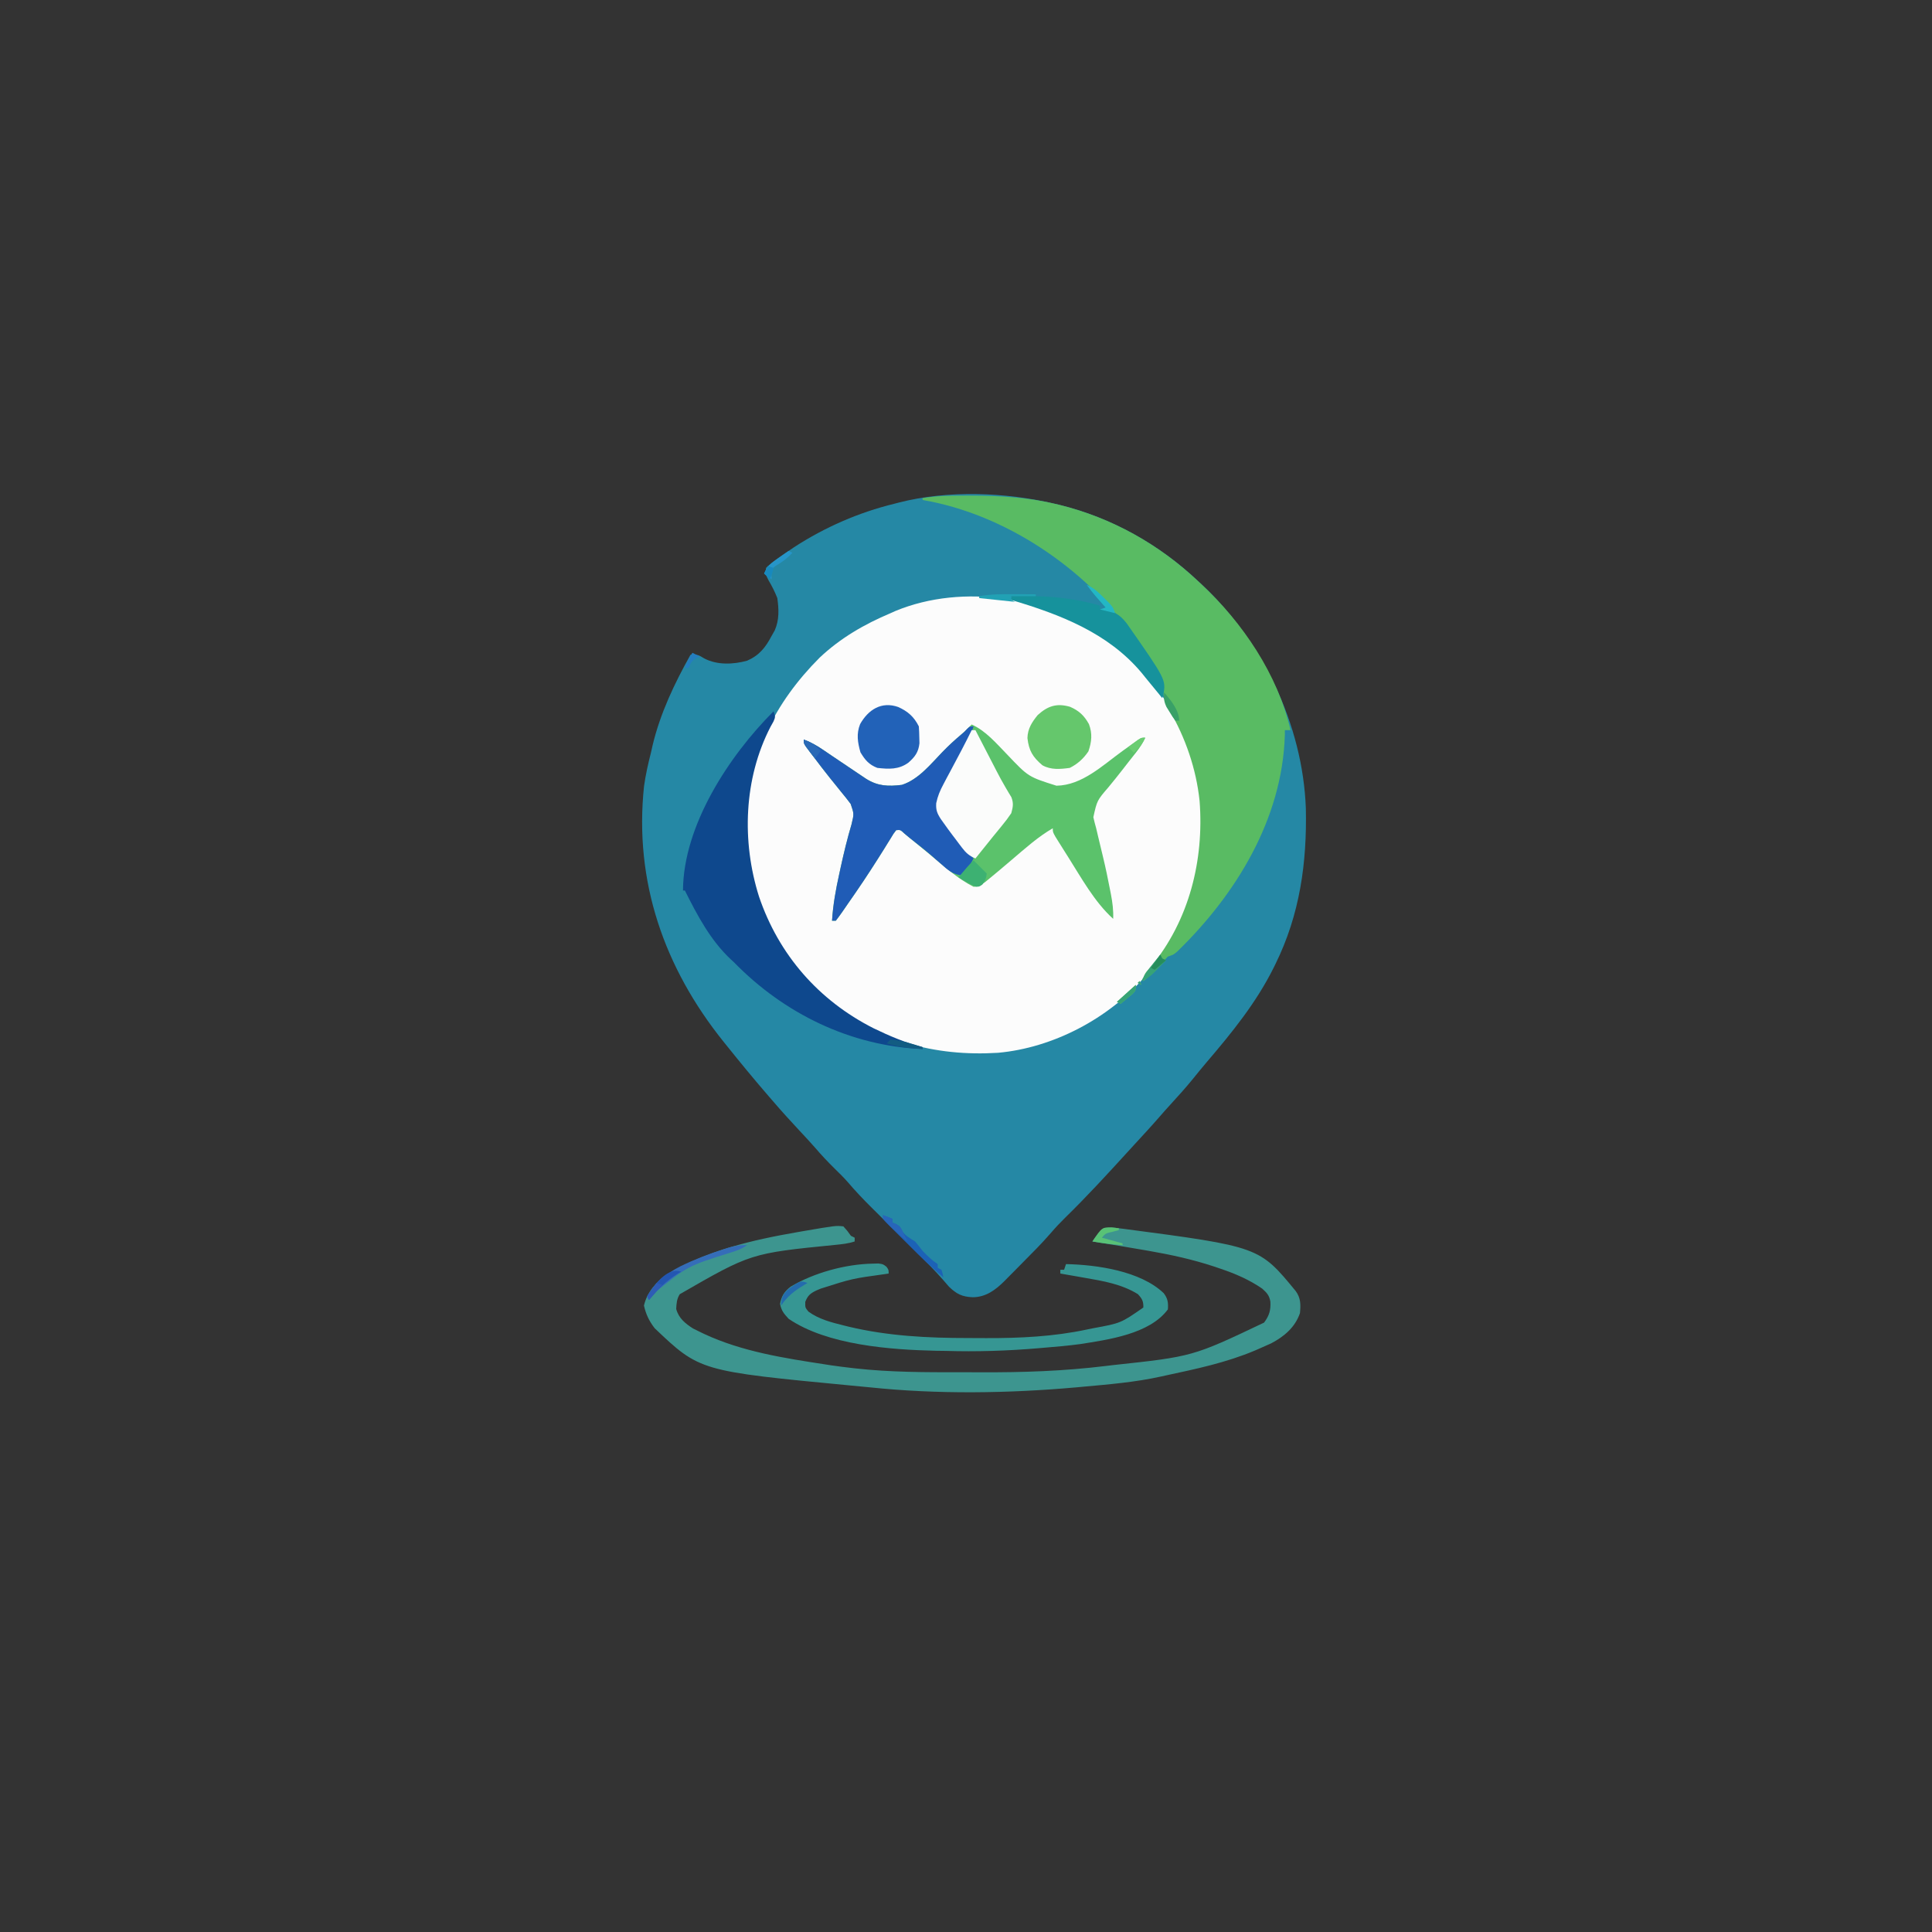 <?xml version="1.0" encoding="UTF-8"?>
<svg version="1.1" xmlns="http://www.w3.org/2000/svg" width="1024" height="1024">
<rect width="100%" height="100%" fill="#333333" stroke="none"/>
<path d="M0 0 C337.92 0 675.84 0 1024 0 C1024 337.92 1024 675.84 1024 1024 C686.08 1024 348.16 1024 0 1024 C0 686.08 0 348.16 0 0 Z " fill="transparent" transform="translate(0,0)"/>
<path d="M0 0 C0.866 0.204 1.733 0.407 2.625 0.617 C30.293 7.441 55.338 21.517 76 41 C76.591 41.549 77.182 42.098 77.792 42.663 C110.09 72.839 131.478 116.972 133.126 161.403 C133.745 190.362 129.973 217.67 117 244 C116.558 244.901 116.558 244.901 116.106 245.82 C106.904 264.359 94.002 280.255 80.621 295.91 C78.177 298.776 75.803 301.694 73.438 304.625 C69.562 309.388 65.488 313.934 61.332 318.453 C59.376 320.589 57.458 322.748 55.562 324.938 C51.277 329.865 46.841 334.654 42.417 339.458 C41.078 340.915 39.744 342.377 38.41 343.84 C27.656 355.629 16.849 367.393 5.424 378.539 C2.793 381.124 0.309 383.771 -2.09 386.574 C-6.762 391.97 -11.789 397.011 -16.825 402.065 C-18.504 403.754 -20.172 405.453 -21.84 407.152 C-22.924 408.243 -24.008 409.333 -25.094 410.422 C-25.583 410.923 -26.071 411.424 -26.575 411.94 C-31.361 416.697 -36.519 420.573 -43.5 420.562 C-49.103 420.325 -52.034 418.83 -56 415 C-57.053 413.814 -58.09 412.614 -59.115 411.404 C-63.325 406.553 -67.844 402.049 -72.406 397.531 C-73.29 396.652 -74.173 395.772 -75.084 394.865 C-77.887 392.074 -80.693 389.287 -83.5 386.5 C-87.201 382.826 -90.898 379.148 -94.594 375.469 C-95.432 374.638 -96.271 373.808 -97.135 372.952 C-101.437 368.669 -105.581 364.32 -109.522 359.701 C-111.726 357.165 -114.096 354.848 -116.5 352.5 C-120.16 348.889 -123.654 345.203 -126.992 341.293 C-129.76 338.132 -132.632 335.071 -135.5 332 C-140.091 327.074 -144.618 322.114 -149 317 C-149.876 315.989 -150.752 314.979 -151.629 313.969 C-159.276 305.131 -166.69 296.118 -174 287 C-174.741 286.079 -174.741 286.079 -175.498 285.139 C-206.931 246.008 -223 200.223 -217.65 149.693 C-216.808 143.694 -215.502 137.864 -214 132 C-213.711 130.714 -213.423 129.427 -213.125 128.102 C-209.049 111.033 -201.531 95.246 -193 80 C-189 80 -189 80 -185.688 82 C-178.812 85.585 -170.354 85.187 -163.02 83.188 C-156.548 80.368 -153.236 76.14 -150 70 C-149.464 69.053 -148.928 68.105 -148.375 67.129 C-145.92 61.542 -146.184 55.973 -147 50 C-148.321 46.631 -149.846 43.634 -151.688 40.523 C-153 38 -153 38 -153 34 C-149.389 30.538 -145.134 27.808 -141 25 C-140.049 24.348 -139.097 23.695 -138.117 23.023 C-121.792 12.445 -103.877 4.599 -85 0 C-84.21 -0.207 -83.421 -0.415 -82.607 -0.628 C-56.56 -7.31 -26.012 -6.115 0 0 Z " fill="#2588A5" transform="translate(559,267)"/>
<path d="M0 0 C0.915 0.73 1.83 1.459 2.773 2.211 C3.812 3.023 4.851 3.835 5.922 4.672 C30.689 24.493 45.898 53.239 49.538 84.714 C52.51 116.186 43.677 147.607 24.016 172.508 C23.276 173.4 22.536 174.292 21.773 175.211 C21.054 176.082 20.335 176.954 19.594 177.852 C0.478 200.029 -29.057 215.584 -58.227 218.211 C-91.942 220.307 -123.33 211.878 -149.246 189.617 C-172.863 168.7 -189.321 140.072 -191.432 108.105 C-191.529 104.929 -191.556 101.764 -191.539 98.586 C-191.533 97.453 -191.528 96.32 -191.522 95.153 C-191.036 61.2 -176.621 32.64 -152.832 8.812 C-141.831 -1.586 -129.097 -8.943 -115.227 -14.789 C-114.364 -15.177 -113.502 -15.565 -112.613 -15.965 C-76.636 -30.826 -30.599 -23.42 0 0 Z " fill="#FCFCFC" transform="translate(587.227,339.789)"/>
<path d="M0 0 C0.766 -0.01 1.532 -0.02 2.321 -0.03 C20.163 -0.211 37.417 0.132 54.883 4.238 C56.182 4.544 56.182 4.544 57.508 4.855 C85.175 11.679 110.221 25.755 130.883 45.238 C131.474 45.787 132.065 46.336 132.674 46.901 C154.564 67.353 173.145 94.718 179.883 124.238 C178.893 124.238 177.903 124.238 176.883 124.238 C176.88 125.115 176.878 125.991 176.875 126.895 C175.517 171.44 150.904 211.42 119.853 241.574 C117.883 243.238 117.883 243.238 114.883 244.238 C113.204 245.932 113.204 245.932 111.57 247.988 C108.584 251.521 105.525 254.396 101.883 257.238 C101.883 253.359 103.505 252.344 105.98 249.555 C126.21 224.922 134.11 193.116 131.692 161.769 C129.912 144.764 124.191 128.18 115.582 113.465 C113.801 110.083 112.882 106.92 111.883 103.238 C108.321 93.618 103.813 84.618 97.883 76.238 C97.216 75.287 96.55 74.336 95.863 73.355 C70.164 37.886 28.395 9.703 -15.117 2.238 C-15.117 1.908 -15.117 1.578 -15.117 1.238 C-10.062 0.419 -5.124 0.054 0 0 Z M99.883 257.238 C100.213 257.898 100.543 258.558 100.883 259.238 C100.223 258.908 99.563 258.578 98.883 258.238 C99.213 257.908 99.543 257.578 99.883 257.238 Z M97.883 259.238 C97.883 262.238 97.883 262.238 96.133 264.062 C95.39 264.677 94.648 265.292 93.883 265.926 C93.14 266.548 92.398 267.171 91.633 267.812 C91.055 268.283 90.478 268.754 89.883 269.238 C89.223 268.908 88.563 268.578 87.883 268.238 C91.183 265.268 94.483 262.298 97.883 259.238 Z " fill="#59BB63" transform="translate(504.117,262.762)"/>
<path d="M0 0 C7.466 3.301 13.205 10.156 18.839 15.926 C30.038 27.734 30.038 27.734 44.938 32.438 C58.521 32.245 69.409 21.648 80 14 C81.976 12.579 83.954 11.161 85.938 9.75 C86.689 9.209 87.441 8.667 88.215 8.109 C90 7 90 7 92 7 C90.652 9.895 89.112 12.302 87.129 14.801 C86.559 15.523 85.99 16.246 85.403 16.99 C84.795 17.756 84.188 18.523 83.562 19.312 C82.301 20.934 81.041 22.557 79.781 24.18 C77.427 27.201 75.034 30.181 72.594 33.133 C66.451 40.274 66.451 40.274 64.5 49.125 C64.929 51.1 65.444 53.057 66 55 C66.368 56.535 66.728 58.071 67.082 59.609 C67.914 63.193 68.777 66.768 69.656 70.34 C71.029 76.011 72.21 81.708 73.312 87.438 C73.569 88.741 73.569 88.741 73.831 90.072 C74.657 94.446 75.196 98.524 75 103 C65.009 93.946 58.16 81.299 51 70 C50.581 69.34 50.161 68.68 49.729 68 C48.584 66.191 47.446 64.378 46.312 62.562 C45.348 61.018 45.348 61.018 44.363 59.441 C43 57 43 57 43 55 C35.137 59.54 28.398 65.64 21.5 71.5 C13.481 78.302 13.481 78.302 9.438 81.625 C8.673 82.257 7.909 82.888 7.121 83.539 C3.696 85.898 3.696 85.898 1 86 C-7.428 81.717 -14.809 75.052 -22 69 C-23.956 67.393 -25.914 65.789 -27.875 64.188 C-28.739 63.48 -29.602 62.772 -30.492 62.043 C-31.32 61.369 -32.147 60.695 -33 60 C-33.889 59.254 -34.779 58.507 -35.695 57.738 C-37.785 55.799 -37.785 55.799 -40 56 C-41.405 57.79 -41.405 57.79 -42.801 60.145 C-43.36 61.04 -43.919 61.936 -44.494 62.859 C-45.094 63.834 -45.694 64.808 -46.312 65.812 C-51.091 73.454 -55.953 81.013 -61.062 88.438 C-61.586 89.198 -62.109 89.959 -62.648 90.743 C-63.628 92.164 -64.613 93.581 -65.602 94.996 C-66.548 96.352 -67.484 97.716 -68.41 99.086 C-69.557 100.759 -70.772 102.385 -72 104 C-72.66 104 -73.32 104 -74 104 C-73.474 95.56 -72.012 87.498 -70.188 79.25 C-69.921 78.019 -69.654 76.788 -69.378 75.519 C-67.706 67.9 -65.881 60.362 -63.664 52.883 C-62.32 47.346 -62.32 47.346 -64.125 42.099 C-65.762 39.874 -67.483 37.748 -69.25 35.625 C-70.53 34.035 -71.808 32.444 -73.086 30.852 C-73.737 30.049 -74.387 29.246 -75.058 28.419 C-78.07 24.667 -80.981 20.843 -83.875 17 C-84.392 16.324 -84.909 15.648 -85.442 14.952 C-89 10.235 -89 10.235 -89 8 C-85.218 9.372 -82.129 11.106 -78.812 13.375 C-77.777 14.076 -76.742 14.777 -75.676 15.5 C-74.813 16.088 -74.813 16.088 -73.932 16.688 C-70.133 19.268 -66.316 21.821 -62.5 24.375 C-61.334 25.161 -61.334 25.161 -60.144 25.962 C-59.405 26.457 -58.667 26.951 -57.906 27.461 C-57.249 27.902 -56.593 28.344 -55.916 28.798 C-49.715 32.687 -44.245 32.885 -37 32 C-28.175 29.171 -21.771 21.048 -15.504 14.578 C-12.323 11.298 -9.01 8.247 -5.52 5.297 C-3.572 3.635 -1.773 1.846 0 0 Z " fill="#5BC26B" transform="translate(515,384)"/>
<path d="M0 0 C2.188 2.438 2.188 2.438 4 5 C4.99 5.495 4.99 5.495 6 6 C6 6.66 6 7.32 6 8 C2.593 9.136 -0.702 9.447 -4.25 9.812 C-49.066 14.262 -49.066 14.262 -86.719 35.965 C-88.325 38.516 -88.449 40.831 -88.594 43.805 C-87.266 48.714 -83.783 51.499 -79.68 54.125 C-78.421 54.769 -77.152 55.394 -75.875 56 C-75.177 56.337 -74.479 56.674 -73.76 57.021 C-53.568 66.437 -31.284 69.833 -9.438 73.188 C-7.953 73.42 -7.953 73.42 -6.439 73.657 C-2.965 74.165 0.511 74.596 4 75 C4.757 75.088 5.515 75.177 6.295 75.267 C24.926 77.346 43.567 77.342 62.287 77.316 C65.792 77.311 69.296 77.318 72.8 77.336 C95.08 77.451 116.864 76.703 139 74 C140.292 73.846 141.585 73.691 142.916 73.532 C185.172 68.996 185.172 68.996 223 51 C225.764 47.192 226.565 44.527 226.332 39.914 C225.755 36.586 224.501 35.263 222 33 C215.052 28.234 207.828 25.124 199.875 22.438 C198.739 22.051 197.603 21.665 196.433 21.267 C185.117 17.532 173.727 15.035 162 13 C161.363 12.889 160.726 12.779 160.07 12.665 C150.723 11.046 141.366 9.498 132 8 C133.77 5.371 135.587 3.068 138 1 C141.151 0.546 142.958 0.534 146 1 C147.19 1.143 147.19 1.143 148.403 1.29 C220.451 10.791 220.451 10.791 239.758 34.301 C242.469 38.009 242.443 41.547 242 46 C239.379 53.555 233.66 58.366 226.75 62 C224.516 63.035 222.264 64.032 220 65 C219.05 65.41 219.05 65.41 218.081 65.828 C202.946 72.221 187.002 75.562 171 79 C170.189 79.18 169.379 79.361 168.543 79.547 C154.892 82.58 140.904 83.74 127 85 C125.847 85.107 124.694 85.215 123.506 85.325 C87.474 88.53 49.977 89.083 13.979 85.312 C10.825 84.982 7.667 84.695 4.508 84.41 C-76.099 76.722 -76.099 76.722 -100 54 C-102.931 50.221 -104.622 46.65 -105.688 42 C-104.091 35.032 -99.371 29.474 -93.531 25.52 C-72.243 12.74 -48.266 7.198 -24 3 C-23.058 2.836 -22.116 2.673 -21.146 2.504 C-4.021 -0.43 -4.021 -0.43 0 0 Z " fill="#3D958F" transform="translate(447,650)"/>
<path d="M0 0 C1 3 1 3 -0.039 5.391 C-0.562 6.334 -1.086 7.278 -1.625 8.25 C-15.81 35.698 -16.949 68.982 -7.715 98.191 C2.735 129.023 23.902 153.279 53 168 C61.408 172.072 69.92 175.708 79 178 C79 178.33 79 178.66 79 179 C40.781 177.474 5.419 160.133 -21 133 C-21.495 132.55 -21.99 132.1 -22.5 131.637 C-33.433 121.438 -40.383 108.202 -47 95 C-47.33 95 -47.66 95 -48 95 C-47.842 60.497 -23.568 23.568 0 0 Z " fill="#0E488D" transform="translate(410,377)"/>
<path d="M0 0 C-2.15 7.255 -5.226 13.485 -8.938 20.062 C-10.495 22.855 -12.049 25.648 -13.589 28.45 C-14.475 30.05 -15.378 31.642 -16.305 33.218 C-18.233 36.659 -19 38.58 -19 42.609 C-17.868 46.447 -16.344 49.011 -14 52.25 C-13.407 53.076 -13.407 53.076 -12.803 53.919 C-8.772 59.468 -4.434 64.769 0 70 C-1.614 73.402 -3.586 76.103 -6 79 C-10.903 78.574 -13.667 76.104 -17.188 72.938 C-18.336 71.934 -19.486 70.931 -20.637 69.93 C-21.203 69.433 -21.769 68.936 -22.353 68.425 C-26.131 65.157 -30.082 62.097 -34 59 C-35.315 57.9 -35.315 57.9 -36.656 56.777 C-38.775 54.799 -38.775 54.799 -41 55 C-42.405 56.79 -42.405 56.79 -43.801 59.145 C-44.36 60.04 -44.919 60.936 -45.494 61.859 C-46.094 62.834 -46.694 63.808 -47.312 64.812 C-52.091 72.454 -56.953 80.013 -62.062 87.438 C-62.586 88.198 -63.109 88.959 -63.648 89.743 C-64.628 91.164 -65.613 92.581 -66.602 93.996 C-67.548 95.352 -68.484 96.716 -69.41 98.086 C-70.557 99.759 -71.772 101.385 -73 103 C-73.66 103 -74.32 103 -75 103 C-74.474 94.56 -73.012 86.498 -71.188 78.25 C-70.921 77.019 -70.654 75.788 -70.378 74.519 C-68.706 66.9 -66.881 59.362 -64.664 51.883 C-63.32 46.346 -63.32 46.346 -65.125 41.099 C-66.762 38.874 -68.483 36.748 -70.25 34.625 C-71.53 33.035 -72.808 31.444 -74.086 29.852 C-74.737 29.049 -75.387 28.246 -76.058 27.419 C-79.07 23.667 -81.981 19.843 -84.875 16 C-85.392 15.324 -85.909 14.648 -86.442 13.952 C-90 9.235 -90 9.235 -90 7 C-86.218 8.372 -83.129 10.106 -79.812 12.375 C-78.777 13.076 -77.742 13.777 -76.676 14.5 C-76.1 14.892 -75.525 15.284 -74.932 15.688 C-71.133 18.268 -67.316 20.821 -63.5 23.375 C-62.334 24.161 -62.334 24.161 -61.144 24.962 C-60.405 25.457 -59.667 25.951 -58.906 26.461 C-58.249 26.902 -57.593 27.344 -56.916 27.798 C-50.715 31.687 -45.245 31.885 -38 31 C-29.177 28.172 -22.774 20.051 -16.508 13.582 C-13.325 10.3 -10.021 7.234 -6.516 4.297 C-4.937 2.993 -4.937 2.993 -3.422 1.328 C-2 0 -2 0 0 0 Z " fill="#205CB6" transform="translate(516,385)"/>
<path d="M0 0 C1.398 -0.039 1.398 -0.039 2.824 -0.078 C5.312 0.25 5.312 0.25 7.145 1.641 C8.312 3.25 8.312 3.25 8.312 5.25 C7.648 5.35 6.984 5.45 6.3 5.554 C-11.066 7.949 -11.066 7.949 -27.688 13.25 C-28.422 13.557 -29.157 13.864 -29.914 14.18 C-33.188 15.758 -34.524 16.837 -35.875 20.25 C-35.943 23.278 -35.943 23.278 -34.188 25.438 C-28.628 29.468 -22.141 31.121 -15.562 32.75 C-14.699 32.964 -13.835 33.179 -12.945 33.399 C8.029 38.41 29.189 39.437 50.668 39.435 C53.779 39.437 56.889 39.456 60 39.475 C77.908 39.526 95.749 38.669 113.312 34.938 C114.354 34.722 115.396 34.506 116.469 34.283 C131.352 31.568 131.352 31.568 143.312 23.25 C143.396 19.918 142.67 18.643 140.438 16.188 C131.834 10.853 121.965 9.187 112.125 7.5 C110.887 7.28 109.649 7.059 108.373 6.832 C105.354 6.296 102.334 5.769 99.312 5.25 C99.312 4.59 99.312 3.93 99.312 3.25 C99.972 3.25 100.632 3.25 101.312 3.25 C101.642 2.26 101.972 1.27 102.312 0.25 C118.703 0.584 141.811 3.908 154.09 15.645 C156.292 18.536 156.572 20.687 156.312 24.25 C146.64 37.354 124.663 40.307 109.621 42.673 C103.391 43.504 97.139 44.052 90.875 44.562 C89.454 44.685 89.454 44.685 88.004 44.811 C71.391 46.24 54.987 46.752 38.312 46.25 C36.694 46.228 35.076 46.207 33.457 46.188 C9.266 45.654 -24.253 43.185 -44.688 29.25 C-47.199 26.498 -48.546 24.988 -49.25 21.312 C-48.48 17.118 -46.965 14.841 -43.688 12.25 C-31.284 4.808 -14.451 0.242 0 0 Z " fill="#369693" transform="translate(462.688,669.75)"/>
<path d="M0 0 C0.66 0 1.32 0 2 0 C2.589 1.14 2.589 1.14 3.19 2.304 C4.676 5.18 6.164 8.056 7.652 10.931 C8.29 12.166 8.928 13.4 9.566 14.635 C10.185 15.834 10.805 17.033 11.426 18.231 C12.043 19.424 12.659 20.618 13.273 21.813 C14.728 24.629 16.231 27.395 17.835 30.13 C18.671 31.557 18.671 31.557 19.523 33.012 C20.025 33.835 20.527 34.658 21.044 35.507 C22.289 38.755 21.912 40.676 21 44 C19.38 46.403 17.788 48.544 15.938 50.75 C15.446 51.355 14.954 51.959 14.448 52.583 C13.451 53.808 12.449 55.031 11.442 56.249 C9.368 58.767 7.342 61.321 5.312 63.875 C4.209 65.251 3.105 66.626 2 68 C-1.244 66.616 -2.971 65.132 -5.094 62.332 C-5.649 61.603 -6.205 60.874 -6.777 60.123 C-7.346 59.361 -7.914 58.598 -8.5 57.812 C-9.068 57.069 -9.637 56.326 -10.223 55.561 C-11.855 53.4 -13.44 51.214 -15 49 C-15.44 48.384 -15.879 47.769 -16.332 47.134 C-18.303 44.104 -19.021 42.319 -18.784 38.683 C-17.978 34.895 -16.796 32.101 -14.98 28.691 C-14.37 27.532 -13.76 26.372 -13.131 25.178 C-12.483 23.972 -11.836 22.767 -11.188 21.562 C-10.55 20.362 -9.914 19.161 -9.279 17.959 C-8.065 15.664 -6.847 13.37 -5.626 11.079 C-3.69 7.414 -1.83 3.719 0 0 Z " fill="#FBFCFB" transform="translate(515,387)"/>
<path d="M0 0 C16.483 -0.403 31.132 0.351 47 5 C47 5.66 47 6.32 47 7 C47.568 7.052 48.137 7.103 48.723 7.156 C54.6 8.02 57.533 9.739 61.18 14.395 C82.007 44.205 82.007 44.205 80.602 52.293 C80.304 53.138 80.304 53.138 80 54 C79.443 53.31 78.886 52.621 78.312 51.91 C75.89 48.927 73.447 45.963 71 43 C70.066 41.838 70.066 41.838 69.113 40.652 C51.368 19.442 25.743 9.611 0 2 C0 1.34 0 0.68 0 0 Z " fill="#16929C" transform="translate(536,316)"/>
<path d="M0 0 C4.718 2.032 7.547 4.673 10.027 9.172 C11.946 14.209 11.481 18.624 9.746 23.637 C7.134 27.468 4.068 30.288 -0.129 32.387 C-5.185 33.071 -10.061 33.534 -14.629 31 C-19.757 26.654 -21.799 23.262 -22.566 16.574 C-22.435 11.617 -20.203 8.155 -17.129 4.387 C-11.803 -0.443 -7.053 -2.032 0 0 Z " fill="#65C76C" transform="translate(567.129,374.613)"/>
<path d="M0 0 C5.121 2.323 8.365 5.156 10.922 10.27 C11.07 12.203 11.143 14.143 11.172 16.082 C11.198 17.12 11.223 18.157 11.25 19.227 C10.742 23.936 8.865 26.441 5.359 29.52 C0.213 33.214 -4.892 32.958 -11.078 32.27 C-15.515 30.546 -17.606 28.061 -20.016 24.02 C-21.502 18.772 -22.261 14.245 -20.199 9.059 C-15.909 1.441 -8.915 -3.134 0 0 Z " fill="#2262B8" transform="translate(476.078,374.73)"/>
<path d="M0 0 C2.333 2.333 4.667 4.667 7 7 C6.762 9.458 6.136 10.812 4.688 12.812 C3 14 3 14 1.25 13.938 C-2.018 12.576 -4.959 10.813 -8 9 C-7.043 7.874 -6.084 6.749 -5.125 5.625 C-4.591 4.999 -4.058 4.372 -3.508 3.727 C-2.386 2.442 -1.206 1.206 0 0 Z " fill="#3DB172" transform="translate(516,456)"/>
<path d="M0 0 C2.475 0.99 2.475 0.99 5 2 C5 2.66 5 3.32 5 4 C5.619 4.247 6.237 4.495 6.875 4.75 C9 6 9 6 9.875 7.875 C11.507 10.957 14.118 12.098 17 14 C18.379 15.629 19.713 17.297 21 19 C23.584 21.71 25.881 23.921 29 26 C29 26.66 29 27.32 29 28 C29.66 28.33 30.32 28.66 31 29 C31.625 31.062 31.625 31.062 32 33 C25.544 27.715 19.684 21.87 13.791 15.976 C12.048 14.235 10.296 12.502 8.545 10.77 C7.437 9.665 6.33 8.559 5.223 7.453 C4.435 6.677 4.435 6.677 3.632 5.884 C0 2.229 0 2.229 0 0 Z " fill="#1C62B6" transform="translate(468,644)"/>
<path d="M0 0 C-2.993 1.995 -5.325 2.838 -8.742 3.883 C-31.635 11.041 -31.635 11.041 -50 26 C-50.994 27.006 -51.993 28.007 -53 29 C-49.978 20.186 -43.294 15.26 -35.231 11.084 C-27.815 7.485 -20.161 4.568 -12.312 2.062 C-11.654 1.851 -10.995 1.639 -10.316 1.421 C-6.785 0.35 -3.69 -0.233 0 0 Z " fill="#356DB8" transform="translate(396,660)"/>
<path d="M0 0 C0.33 0.66 0.66 1.32 1 2 C1.66 2.33 2.32 2.66 3 3 C1.59 4.465 0.172 5.921 -1.25 7.375 C-2.039 8.187 -2.828 8.999 -3.641 9.836 C-5.734 11.756 -7.404 12.916 -10 14 C-8.436 10.478 -6.305 7.729 -3.875 4.75 C-3.151 3.858 -2.426 2.966 -1.68 2.047 C-0.848 1.034 -0.848 1.034 0 0 Z M-11 14 C-10.67 14.66 -10.34 15.32 -10 16 C-10.66 15.67 -11.32 15.34 -12 15 C-11.67 14.67 -11.34 14.34 -11 14 Z M-13 16 C-13 19 -13 19 -14.75 20.824 C-15.492 21.439 -16.235 22.054 -17 22.688 C-17.742 23.31 -18.485 23.933 -19.25 24.574 C-19.828 25.045 -20.405 25.515 -21 26 C-21.66 25.67 -22.32 25.34 -23 25 C-19.7 22.03 -16.4 19.06 -13 16 Z " fill="#37A376" transform="translate(615,506)"/>
<path d="M0 0 C1.598 0.007 1.598 0.007 3.229 0.014 C5.84 0.025 8.451 0.042 11.062 0.062 C11.062 0.393 11.062 0.723 11.062 1.062 C6.772 1.062 2.482 1.062 -1.938 1.062 C-1.938 1.722 -1.938 2.382 -1.938 3.062 C-1.278 3.393 -0.618 3.723 0.062 4.062 C-6.207 3.402 -12.477 2.743 -18.938 2.062 C-18.938 1.732 -18.938 1.403 -18.938 1.062 C-12.612 -0.077 -6.415 -0.052 0 0 Z " fill="#21A1B4" transform="translate(537.938,314.938)"/>
<path d="M0 0 C1.794 0.217 1.794 0.217 3.625 0.438 C3.625 0.767 3.625 1.097 3.625 1.438 C1.954 1.871 1.954 1.871 0.25 2.312 C-3.378 3.13 -3.378 3.13 -5.375 5.438 C0.07 6.923 0.07 6.923 5.625 8.438 C5.625 8.768 5.625 9.098 5.625 9.438 C0.256 8.939 -5.067 8.415 -10.375 7.438 C-5.321 -0.066 -5.321 -0.066 0 0 Z " fill="#59C276" transform="translate(589.375,650.562)"/>
<path d="M0 0 C-0.557 0.329 -1.114 0.657 -1.688 0.996 C-7.886 4.86 -12.396 9.355 -17 15 C-17.33 14.34 -17.66 13.68 -18 13 C-14.319 7.313 -7.581 -2.527 0 0 Z " fill="#2356B2" transform="translate(361,674)"/>
<path d="M0 0 C5.905 0.369 11.39 2.205 17 4 C17 4.33 17 4.66 17 5 C10.422 4.59 4.259 4.134 -2 2 C-1.34 1.34 -0.68 0.68 0 0 Z " fill="#125C82" transform="translate(472,551)"/>
<path d="M0 0 C3.829 1.58 6.288 4.021 9.188 6.938 C10.508 8.25 10.508 8.25 11.855 9.59 C14 12 14 12 15 15 C12.36 14.34 9.72 13.68 7 13 C7.99 12.67 8.98 12.34 10 12 C9.529 11.469 9.059 10.938 8.574 10.391 C7.952 9.684 7.329 8.978 6.688 8.25 C6.073 7.554 5.458 6.858 4.824 6.141 C3.127 4.149 1.545 2.111 0 0 Z " fill="#23B7C5" transform="translate(576,310)"/>
<path d="M0 0 C0.66 0.33 1.32 0.66 2 1 C-0.766 3.971 -3.497 5.972 -7 8 C-9.287 9.839 -9.287 9.839 -9.125 12.625 C-9.063 13.801 -9.063 13.801 -9 15 C-10.32 14.01 -11.64 13.02 -13 12 C-11.472 7.914 -8.889 6.202 -5.375 3.75 C-4.372 3.044 -3.369 2.337 -2.336 1.609 C-1.565 1.078 -0.794 0.547 0 0 Z " fill="#2695C8" transform="translate(418,292)"/>
<path d="M0 0 C2.475 0.99 2.475 0.99 5 2 C5 2.66 5 3.32 5 4 C5.619 4.247 6.237 4.495 6.875 4.75 C9.419 6.246 9.893 7.311 11 10 C11.661 11.336 12.327 12.67 13 14 C8.445 10.2 4.047 6.343 0 2 C0 1.34 0 0.68 0 0 Z " fill="#2866BA" transform="translate(468,644)"/>
<path d="M0 0 C3.937 1.312 6.227 2.919 9 6 C8.01 7.32 7.02 8.64 6 10 C4.994 8.713 3.996 7.42 3 6.125 C2.443 5.406 1.886 4.686 1.312 3.945 C0 2 0 2 0 0 Z " fill="#2A69B6" transform="translate(426,392)"/>
<path d="M0 0 C-0.531 0.315 -1.062 0.629 -1.609 0.953 C-6.752 4.069 -10.623 6.934 -14 12 C-13.801 7.731 -13.305 6.298 -10.188 3.25 C-3.792 -1.264 -3.792 -1.264 0 0 Z " fill="#246BAD" transform="translate(428,680)"/>
<path d="M0 0 C3.428 3.917 8 9.522 8 15 C7.34 15 6.68 15 6 15 C4.492 12.988 4.492 12.988 2.875 10.312 C2.336 9.442 1.797 8.572 1.242 7.676 C-0.072 4.846 -0.255 3.077 0 0 Z " fill="#39A067" transform="translate(617,367)"/>
<path d="M0 0 C-1.443 3.366 -3.333 5.51 -6 8 C-6.99 7.01 -7.98 6.02 -9 5 C-7.879 4.161 -6.753 3.329 -5.625 2.5 C-4.999 2.036 -4.372 1.572 -3.727 1.094 C-2 0 -2 0 0 0 Z " fill="#6ACD72" transform="translate(607,391)"/>
<path d="M0 0 C0.33 0.66 0.66 1.32 1 2 C1.66 2.33 2.32 2.66 3 3 C0.03 5.475 0.03 5.475 -3 8 C-3.66 7.67 -4.32 7.34 -5 7 C-3.35 4.69 -1.7 2.38 0 0 Z " fill="#268D5B" transform="translate(615,506)"/>
<path d="M0 0 C0.99 0.33 1.98 0.66 3 1 C0.69 3.64 -1.62 6.28 -4 9 C-4.33 8.34 -4.66 7.68 -5 7 C-3.35 4.69 -1.7 2.38 0 0 Z " fill="#2E5CB5" transform="translate(348,680)"/>
<path d="M0 0 C1.32 0.66 2.64 1.32 4 2 C3.381 2.248 2.763 2.495 2.125 2.75 C-0.351 4.206 -0.951 5.378 -2 8 C-2.66 8 -3.32 8 -4 8 C-2.875 5.028 -1.777 2.666 0 0 Z " fill="#247DBE" transform="translate(367,346)"/>
<path d="M0 0 C0.99 0.33 1.98 0.66 3 1 C2.494 3.169 2 5 1 7 C0.01 6.01 -0.98 5.02 -2 4 C-1.34 2.68 -0.68 1.36 0 0 Z " fill="#1889BE" transform="translate(407,300)"/>
</svg>
